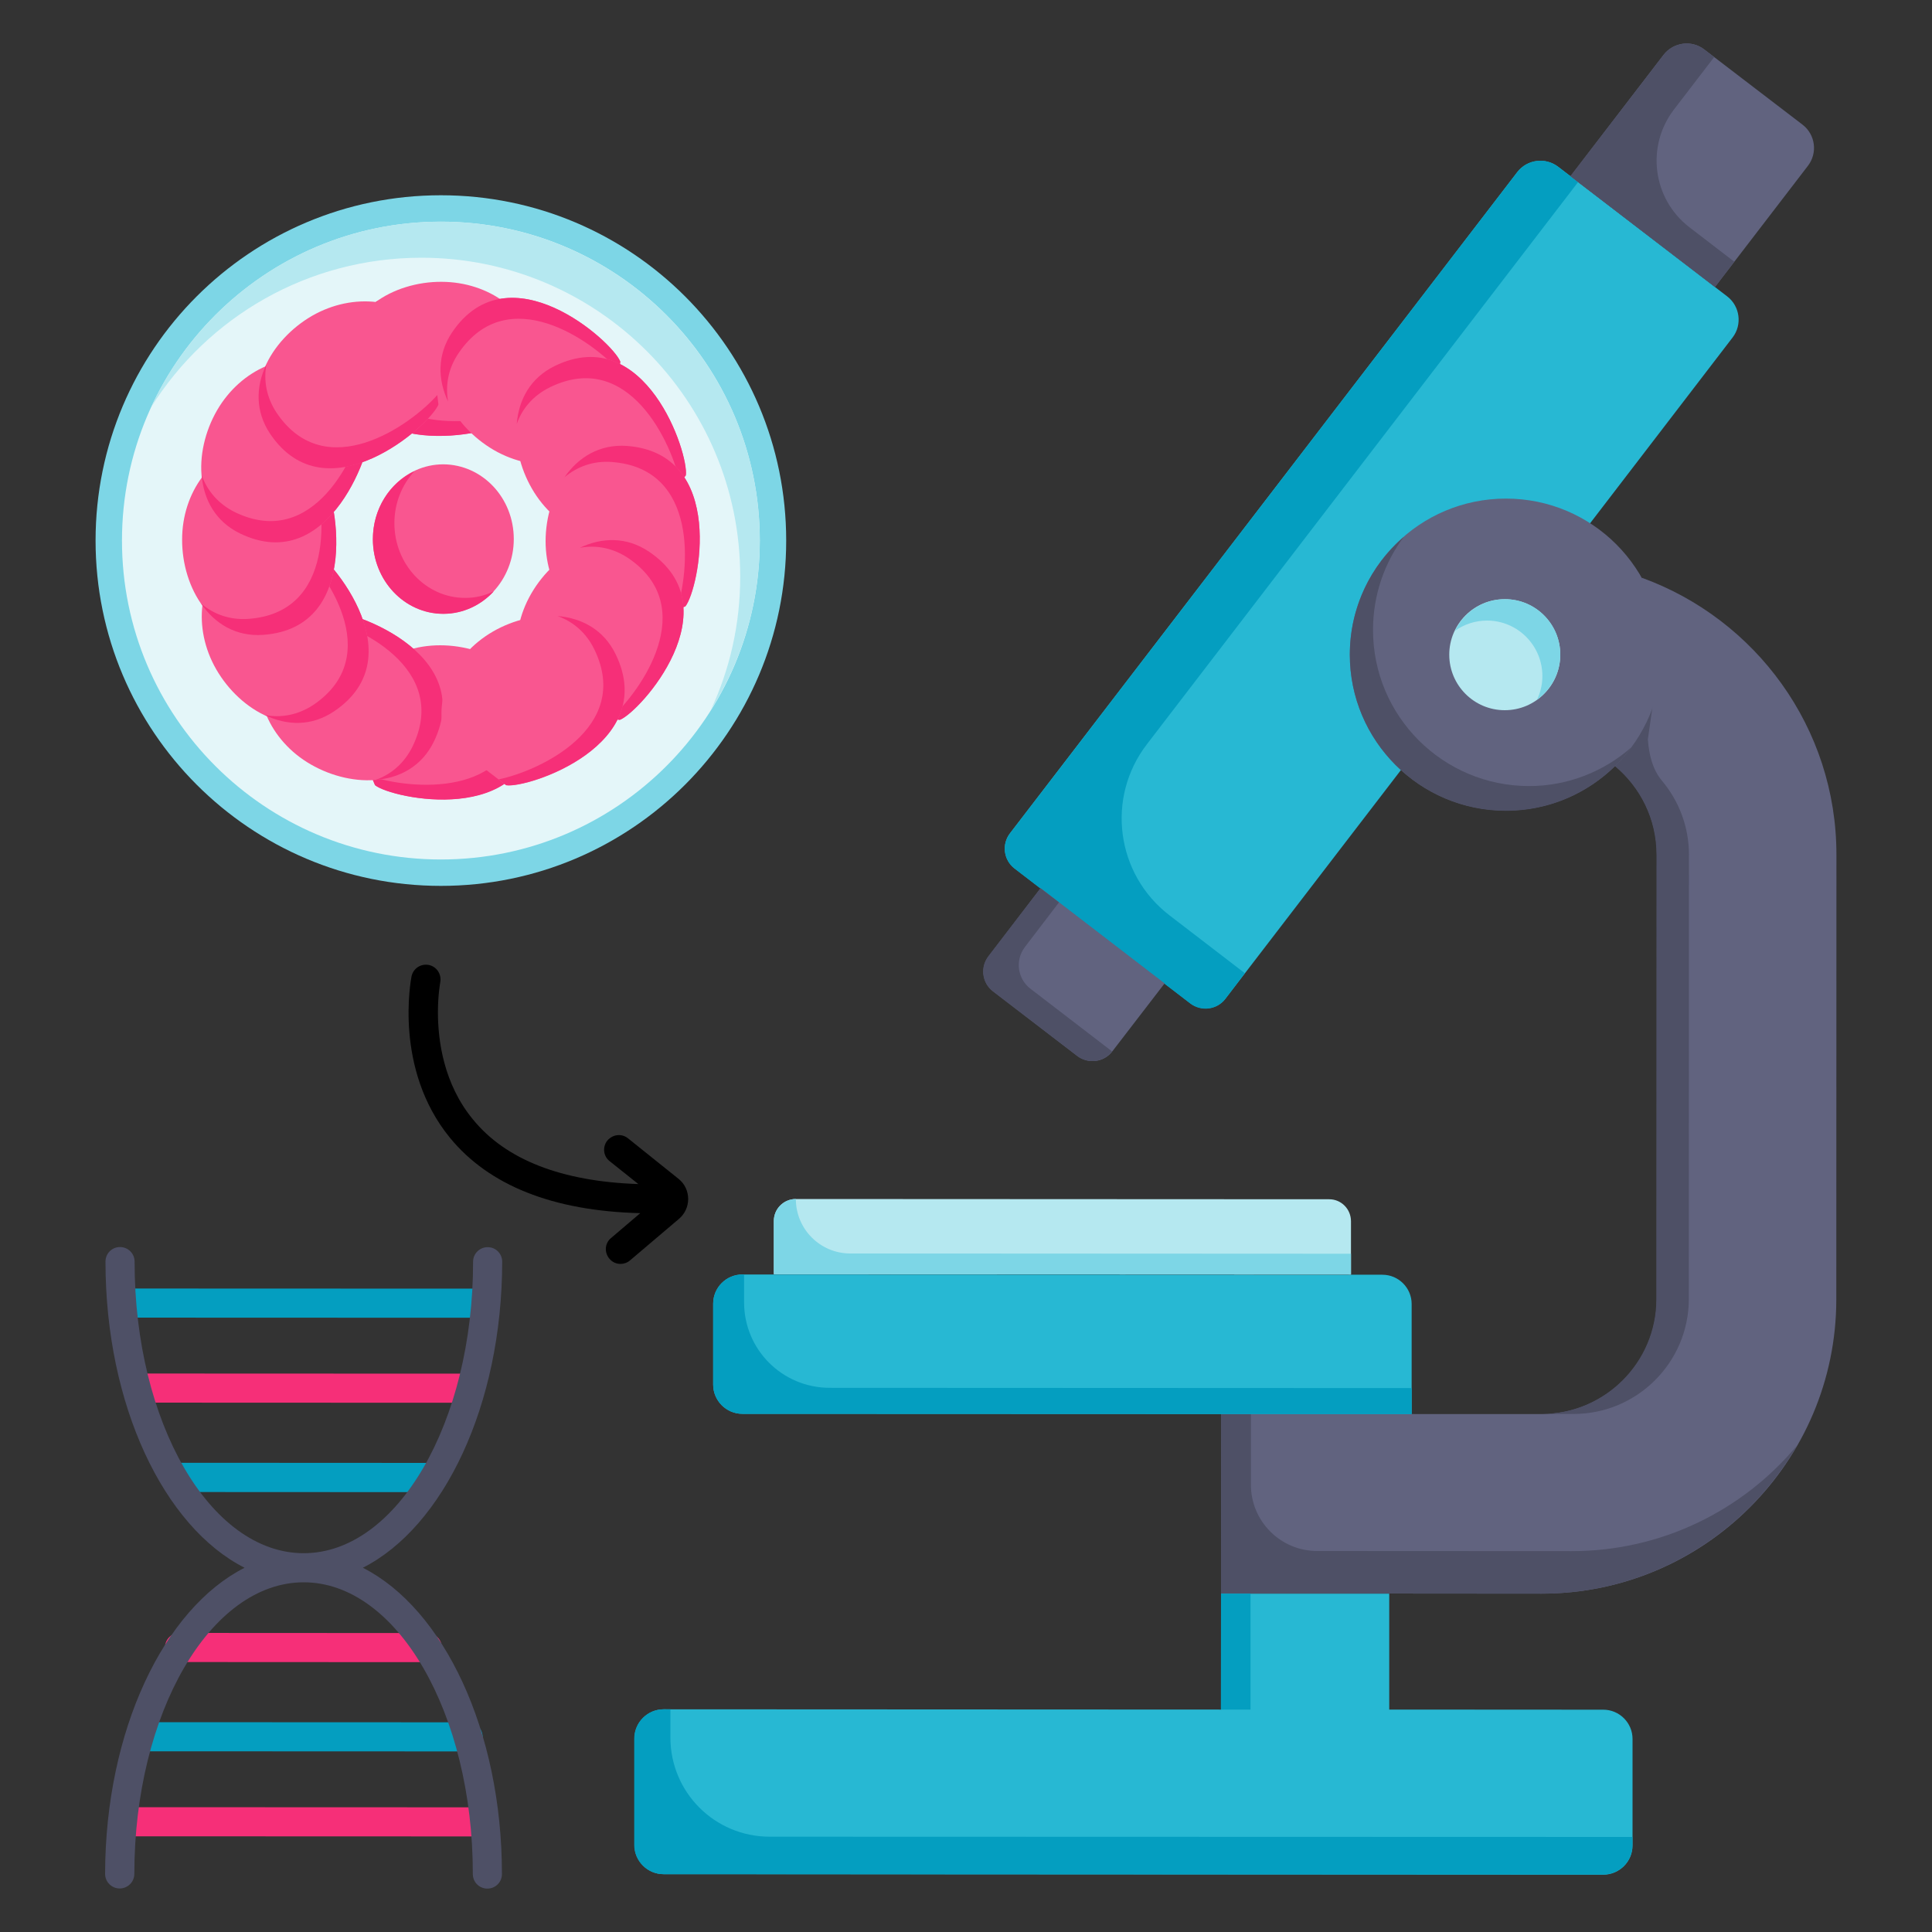 <svg width="15" height="15" viewBox="0 0 15 15" fill="none" xmlns="http://www.w3.org/2000/svg">
<rect x="0" y="0" width="15" height="15" fill="#333333" stroke="none"/>
<g clip-path="url(#clip0_140_668)">
<path d="M12.748 4.486C13.628 4.805 14.259 5.648 14.258 6.637L14.257 10.088C14.257 11.348 13.23 12.374 11.969 12.373L9.48 12.371L9.482 10.978L11.97 10.979C12.463 10.979 12.863 10.578 12.863 10.087L12.864 6.636C12.864 6.359 12.738 6.112 12.54 5.947L12.748 4.486Z" fill="#61637F"/>
<path d="M12.794 5.74L12.847 5.367C12.785 5.394 12.699 5.413 12.612 5.421L12.537 5.947C12.735 6.112 12.861 6.359 12.861 6.635L12.86 10.087C12.86 10.578 12.459 10.978 11.967 10.978H12.217C12.71 10.978 13.111 10.578 13.112 10.087L13.113 6.635C13.113 6.417 13.034 6.217 12.903 6.061C12.83 5.974 12.802 5.856 12.794 5.74Z" fill="#4E5066"/>
<path d="M13.951 11.224C13.557 11.909 12.815 12.373 11.969 12.373L9.48 12.371L9.482 10.977H9.712V11.527C9.712 11.812 9.943 12.042 10.227 12.042L12.2 12.043C12.902 12.044 13.533 11.725 13.951 11.224Z" fill="#4E5066"/>
<path d="M12.346 4.062L13.452 2.62C13.528 2.521 13.509 2.378 13.411 2.302L12.098 1.295C11.998 1.219 11.856 1.238 11.78 1.336L7.841 6.47C7.776 6.555 7.792 6.677 7.877 6.742L9.242 7.79C9.327 7.854 9.449 7.839 9.514 7.754L10.878 5.977L12.346 4.062Z" fill="#27B8D3"/>
<path d="M9.079 7.106L9.665 7.556L9.513 7.756C9.448 7.841 9.326 7.856 9.241 7.791L7.877 6.744C7.792 6.679 7.776 6.557 7.841 6.472L11.78 1.337C11.856 1.237 11.999 1.218 12.098 1.296L12.252 1.414L8.904 5.779C8.586 6.193 8.664 6.787 9.079 7.106Z" fill="#049EC0"/>
<path d="M9.042 7.635L8.636 8.163C8.571 8.248 8.449 8.263 8.364 8.198L7.711 7.697C7.625 7.632 7.61 7.51 7.675 7.425L8.08 6.896L9.042 7.635Z" fill="#61637F"/>
<path d="M8.634 8.163C8.569 8.248 8.447 8.263 8.362 8.198L7.709 7.697C7.624 7.632 7.608 7.51 7.673 7.425L8.078 6.896L8.222 7.006L7.957 7.353C7.88 7.455 7.899 7.599 8.001 7.677L8.634 8.163Z" fill="#4E5066"/>
<path d="M14.037 1.287L13.315 2.228L12.193 1.368L12.915 0.427C12.992 0.327 13.135 0.308 13.233 0.385L13.995 0.968C14.095 1.045 14.113 1.188 14.037 1.287Z" fill="#61637F"/>
<path d="M13.465 2.032L13.315 2.228L12.193 1.368L12.915 0.427C12.992 0.327 13.134 0.308 13.233 0.385L13.309 0.443L12.996 0.851C12.778 1.137 12.831 1.544 13.116 1.764L13.465 2.032Z" fill="#4E5066"/>
<path d="M10.96 10.124V10.979L5.764 10.977C5.639 10.977 5.537 10.875 5.537 10.75V10.122C5.537 9.996 5.639 9.895 5.764 9.895L10.733 9.897C10.858 9.897 10.96 9.999 10.96 10.124Z" fill="#27B8D3"/>
<path d="M10.96 10.777V10.979L5.764 10.977C5.639 10.977 5.537 10.875 5.537 10.75V10.122C5.537 9.996 5.639 9.895 5.764 9.895H5.777V10.111C5.777 10.478 6.073 10.774 6.44 10.775L10.96 10.777Z" fill="#049EC0"/>
<path d="M10.786 13.273V12.373H9.481V13.273L5.153 13.271C5.028 13.271 4.926 13.373 4.926 13.498V14.324C4.926 14.45 5.028 14.551 5.153 14.551L12.448 14.555C12.573 14.555 12.675 14.453 12.675 14.328V13.501C12.675 13.376 12.573 13.274 12.448 13.274L10.786 13.273Z" fill="#27B8D3"/>
<path d="M9.709 12.373H9.48L9.479 13.273H9.709" fill="#049EC0"/>
<path d="M12.674 14.262V14.327C12.674 14.453 12.572 14.554 12.446 14.554L5.151 14.551C5.026 14.551 4.924 14.449 4.924 14.324V13.499C4.924 13.373 5.026 13.271 5.151 13.271H5.205V13.49C5.205 13.915 5.548 14.259 5.974 14.26L12.674 14.262Z" fill="#049EC0"/>
<path d="M10.489 9.482V9.895L6.008 9.893V9.48C6.008 9.385 6.085 9.309 6.179 9.309L10.318 9.311C10.413 9.31 10.489 9.387 10.489 9.482Z" fill="#B5E8F0"/>
<path d="M10.489 9.734V9.895L6.008 9.893V9.48C6.008 9.385 6.085 9.309 6.179 9.309C6.179 9.543 6.368 9.732 6.602 9.732L10.489 9.734Z" fill="#7DD6E6"/>
<path d="M3.423 6.878C4.904 6.878 6.104 5.677 6.104 4.197C6.104 2.716 4.904 1.516 3.423 1.516C1.942 1.516 0.742 2.716 0.742 4.197C0.742 5.677 1.942 6.878 3.423 6.878Z" fill="#7DD6E6"/>
<path d="M3.423 6.673C4.791 6.673 5.899 5.564 5.899 4.197C5.899 2.829 4.791 1.721 3.423 1.721C2.056 1.721 0.947 2.829 0.947 4.197C0.947 5.564 2.056 6.673 3.423 6.673Z" fill="#E4F6F9"/>
<path d="M5.519 5.512C5.666 5.198 5.747 4.847 5.747 4.477C5.748 3.11 4.638 2.001 3.272 2.001C2.388 2.001 1.612 2.463 1.174 3.16C1.566 2.31 2.426 1.72 3.424 1.721C4.791 1.722 5.9 2.831 5.899 4.198C5.899 4.679 5.76 5.13 5.519 5.512Z" fill="#B5E8F0"/>
<path d="M4.158 2.729L3.933 3.273C3.8 3.38 2.745 3.598 2.689 2.817C2.661 2.417 3.054 2.186 3.428 2.188C3.802 2.189 4.111 2.425 4.158 2.729Z" fill="#F95690"/>
<path d="M3.964 3.205L3.934 3.273C3.801 3.38 2.746 3.599 2.691 2.816C2.676 2.605 2.778 2.441 2.934 2.334C2.852 2.431 2.805 2.556 2.815 2.701C2.863 3.381 3.666 3.305 3.964 3.205Z" fill="#F62F78"/>
<path d="M2.688 5.552L2.911 6.096C3.043 6.202 4.099 6.421 4.155 5.64C4.184 5.24 3.79 5.01 3.417 5.01C3.045 5.01 2.735 5.247 2.688 5.552Z" fill="#F95690"/>
<path d="M2.883 6.028L2.912 6.096C3.045 6.203 4.1 6.423 4.157 5.641C4.171 5.429 4.069 5.266 3.914 5.158C3.995 5.256 4.043 5.38 4.032 5.525C3.982 6.204 3.179 6.128 2.883 6.028Z" fill="#F62F78"/>
<path d="M2.053 5.1L2.519 4.742C2.687 4.716 3.71 5.054 3.368 5.759C3.192 6.12 2.737 6.122 2.413 5.935C2.09 5.749 1.941 5.389 2.053 5.1Z" fill="#F95690"/>
<path d="M2.459 4.786L2.518 4.741C2.686 4.717 3.71 5.054 3.368 5.759C3.275 5.949 3.105 6.04 2.917 6.055C3.037 6.012 3.138 5.927 3.203 5.796C3.499 5.185 2.767 4.849 2.459 4.786Z" fill="#F62F78"/>
<path d="M4.739 3.39L4.816 2.807C4.754 2.649 3.951 1.93 3.511 2.58C3.286 2.911 3.512 3.307 3.834 3.494C4.157 3.681 4.545 3.631 4.739 3.39Z" fill="#F95690"/>
<path d="M4.807 2.882L4.816 2.808C4.753 2.65 3.951 1.93 3.511 2.579C3.392 2.755 3.399 2.948 3.479 3.118C3.457 2.992 3.479 2.861 3.561 2.741C3.943 2.179 4.599 2.645 4.807 2.882Z" fill="#F62F78"/>
<path d="M1.785 4.294L2.368 4.217C2.526 4.278 3.243 5.083 2.594 5.522C2.262 5.747 1.866 5.521 1.679 5.197C1.493 4.874 1.544 4.488 1.785 4.294Z" fill="#F95690"/>
<path d="M2.294 4.226L2.368 4.217C2.526 4.279 3.244 5.083 2.595 5.522C2.419 5.641 2.227 5.634 2.057 5.552C2.182 5.575 2.313 5.552 2.434 5.472C2.996 5.091 2.529 4.434 2.294 4.226Z" fill="#F62F78"/>
<path d="M4.965 4.156L5.324 3.69C5.349 3.522 5.012 2.499 4.307 2.841C3.947 3.015 3.943 3.472 4.13 3.794C4.317 4.118 4.678 4.268 4.965 4.156Z" fill="#F95690"/>
<path d="M5.28 3.75L5.325 3.691C5.349 3.523 5.014 2.499 4.308 2.841C4.117 2.934 4.027 3.104 4.012 3.292C4.054 3.172 4.139 3.071 4.271 3.006C4.883 2.709 5.217 3.442 5.28 3.75Z" fill="#F62F78"/>
<path d="M1.956 3.461L2.5 3.686C2.606 3.818 2.825 4.874 2.043 4.93C1.644 4.958 1.413 4.565 1.414 4.191C1.413 3.818 1.65 3.508 1.956 3.461Z" fill="#F95690"/>
<path d="M2.431 3.656L2.5 3.685C2.606 3.819 2.825 4.874 2.043 4.929C1.831 4.944 1.668 4.842 1.561 4.686C1.658 4.768 1.782 4.815 1.928 4.805C2.607 4.757 2.531 3.954 2.431 3.656Z" fill="#F62F78"/>
<path d="M4.778 4.932L5.322 4.708C5.428 4.576 5.648 3.52 4.867 3.464C4.467 3.435 4.236 3.829 4.236 4.202C4.236 4.575 4.473 4.885 4.778 4.932Z" fill="#F95690"/>
<path d="M5.253 4.736L5.321 4.707C5.427 4.574 5.648 3.519 4.865 3.462C4.654 3.448 4.49 3.55 4.383 3.705C4.48 3.624 4.604 3.576 4.75 3.587C5.429 3.637 5.353 4.438 5.253 4.736Z" fill="#F62F78"/>
<path d="M2.52 2.826L2.879 3.293C2.904 3.461 2.566 4.484 1.861 4.141C1.501 3.966 1.498 3.51 1.685 3.186C1.872 2.863 2.233 2.714 2.52 2.826Z" fill="#F95690"/>
<path d="M2.835 3.232L2.879 3.292C2.904 3.46 2.567 4.484 1.862 4.141C1.672 4.048 1.581 3.878 1.566 3.69C1.609 3.81 1.694 3.912 1.825 3.977C2.436 4.272 2.772 3.54 2.835 3.232Z" fill="#F62F78"/>
<path d="M4.229 5.512L4.813 5.589C4.97 5.528 5.689 4.724 5.04 4.284C4.708 4.059 4.312 4.285 4.125 4.608C3.938 4.93 3.989 5.318 4.229 5.512Z" fill="#F95690"/>
<path d="M4.738 5.58L4.812 5.589C4.97 5.527 5.69 4.724 5.04 4.284C4.865 4.165 4.672 4.172 4.502 4.253C4.627 4.23 4.758 4.253 4.879 4.334C5.44 4.716 4.973 5.372 4.738 5.58Z" fill="#F62F78"/>
<path d="M3.326 2.558L3.404 3.141C3.342 3.299 2.537 4.016 2.098 3.367C1.873 3.035 2.1 2.639 2.423 2.452C2.745 2.267 3.133 2.317 3.326 2.558Z" fill="#F95690"/>
<path d="M3.395 3.067L3.404 3.141C3.341 3.299 2.537 4.018 2.098 3.369C1.98 3.193 1.986 3 2.068 2.83C2.046 2.955 2.068 3.086 2.149 3.207C2.53 3.769 3.188 3.302 3.395 3.067Z" fill="#F62F78"/>
<path d="M3.464 5.739L3.93 6.097C4.098 6.123 5.121 5.786 4.78 5.081C4.605 4.72 4.148 4.717 3.826 4.904C3.504 5.091 3.352 5.45 3.464 5.739Z" fill="#F95690"/>
<path d="M3.871 6.051L3.93 6.096C4.098 6.121 5.123 5.785 4.78 5.08C4.687 4.888 4.517 4.799 4.329 4.783C4.449 4.826 4.551 4.911 4.615 5.043C4.911 5.654 4.179 5.989 3.871 6.051Z" fill="#F62F78"/>
<path d="M3.442 3.605C3.14 3.605 2.895 3.865 2.895 4.185C2.895 4.505 3.14 4.765 3.442 4.765C3.744 4.765 3.989 4.505 3.989 4.185C3.989 3.865 3.745 3.607 3.442 3.605Z" fill="#F95690"/>
<path d="M3.834 4.591C3.735 4.699 3.595 4.766 3.442 4.766C3.14 4.766 2.895 4.507 2.895 4.187C2.895 3.95 3.027 3.748 3.218 3.658C3.122 3.762 3.062 3.904 3.062 4.062C3.062 4.382 3.308 4.642 3.61 4.642C3.69 4.643 3.765 4.624 3.834 4.591Z" fill="#F62F78"/>
<path d="M5.343 9.309C5.343 9.367 5.318 9.423 5.273 9.462L4.891 9.786C4.87 9.804 4.843 9.813 4.817 9.813C4.786 9.813 4.754 9.8 4.731 9.772C4.69 9.723 4.696 9.652 4.743 9.613L4.971 9.419C4.292 9.402 3.795 9.203 3.492 8.832C3.057 8.298 3.19 7.61 3.195 7.581C3.208 7.519 3.267 7.48 3.33 7.492C3.391 7.505 3.43 7.565 3.418 7.627C3.418 7.629 3.4 7.721 3.4 7.859C3.4 8.078 3.444 8.414 3.671 8.69C3.927 9.005 4.361 9.173 4.956 9.193L4.733 9.015C4.684 8.977 4.676 8.905 4.715 8.856C4.756 8.807 4.826 8.798 4.876 8.838L5.27 9.154C5.317 9.192 5.343 9.249 5.343 9.309Z" fill="black"/>
<path d="M3.634 13.598L1.111 13.597C1.048 13.597 0.998 13.547 0.998 13.484C0.998 13.421 1.048 13.371 1.111 13.371L3.634 13.372C3.697 13.372 3.747 13.423 3.747 13.485C3.747 13.548 3.697 13.598 3.634 13.598Z" fill="#049EC0"/>
<path d="M3.735 14.258L0.953 14.257C0.89 14.257 0.84 14.207 0.84 14.144C0.84 14.082 0.89 14.031 0.953 14.031L3.735 14.032C3.797 14.032 3.848 14.083 3.848 14.145C3.848 14.207 3.797 14.258 3.735 14.258Z" fill="#F62F78"/>
<path d="M3.317 12.905L1.394 12.904C1.332 12.904 1.281 12.854 1.281 12.791C1.281 12.728 1.332 12.678 1.394 12.678L3.317 12.679C3.38 12.679 3.43 12.729 3.43 12.792C3.432 12.854 3.38 12.905 3.317 12.905Z" fill="#F62F78"/>
<path d="M3.59 10.891L1.068 10.89C1.005 10.89 0.955 10.84 0.955 10.777C0.955 10.714 1.005 10.664 1.068 10.664L3.591 10.665C3.654 10.665 3.704 10.716 3.704 10.778C3.704 10.841 3.653 10.891 3.59 10.891Z" fill="#F62F78"/>
<path d="M3.748 10.231L0.967 10.23C0.904 10.23 0.854 10.18 0.854 10.117C0.854 10.054 0.904 10.004 0.967 10.004L3.748 10.005C3.811 10.005 3.861 10.055 3.861 10.118C3.861 10.181 3.811 10.231 3.748 10.231Z" fill="#049EC0"/>
<path d="M3.361 11.585L1.357 11.584C1.295 11.584 1.244 11.533 1.244 11.47C1.244 11.408 1.295 11.357 1.357 11.357L3.361 11.358C3.424 11.358 3.474 11.409 3.474 11.472C3.474 11.534 3.424 11.585 3.361 11.585Z" fill="#049EC0"/>
<path d="M2.817 12.172C3.443 11.855 3.898 10.91 3.899 9.796C3.899 9.733 3.849 9.683 3.786 9.683C3.724 9.683 3.673 9.733 3.673 9.796C3.673 11.044 3.082 12.059 2.358 12.059C1.632 12.059 1.044 11.043 1.045 9.795C1.045 9.732 0.994 9.682 0.932 9.682C0.869 9.682 0.819 9.732 0.819 9.795C0.819 10.91 1.273 11.855 1.899 12.172C1.273 12.489 0.818 13.435 0.816 14.549C0.816 14.611 0.867 14.662 0.929 14.662C0.992 14.662 1.043 14.611 1.043 14.549C1.043 13.301 1.634 12.285 2.358 12.285C3.082 12.285 3.672 13.302 3.671 14.55C3.671 14.613 3.721 14.663 3.784 14.663C3.847 14.663 3.897 14.613 3.897 14.55C3.897 13.435 3.443 12.489 2.817 12.172Z" fill="#4E5066"/>
<path d="M11.692 6.293C12.361 6.293 12.903 5.751 12.903 5.082C12.903 4.413 12.361 3.871 11.692 3.871C11.023 3.871 10.48 4.413 10.48 5.082C10.48 5.751 11.023 6.293 11.692 6.293Z" fill="#61637F"/>
<path d="M12.665 5.803C12.444 6.102 12.09 6.295 11.692 6.295C11.023 6.295 10.48 5.752 10.48 5.083C10.48 4.716 10.642 4.39 10.899 4.168C10.749 4.369 10.66 4.62 10.66 4.891C10.66 5.559 11.201 6.102 11.871 6.103C12.175 6.103 12.453 5.989 12.665 5.803Z" fill="#4E5066"/>
<path d="M11.683 5.514C11.921 5.514 12.114 5.321 12.114 5.083C12.114 4.845 11.921 4.652 11.683 4.652C11.445 4.652 11.252 4.845 11.252 5.083C11.252 5.321 11.445 5.514 11.683 5.514Z" fill="#B5E8F0"/>
<path d="M11.297 4.897C11.366 4.752 11.514 4.652 11.685 4.652C11.923 4.652 12.114 4.845 12.114 5.082C12.114 5.227 12.042 5.354 11.933 5.433C11.96 5.377 11.975 5.315 11.975 5.249C11.975 5.012 11.784 4.819 11.546 4.818C11.453 4.818 11.366 4.848 11.297 4.897Z" fill="#7DD6E6"/>
</g>
<defs>
<clipPath id="clip0_140_668">
<rect width="15" height="15" fill="white"/>
</clipPath>
</defs>
</svg>
